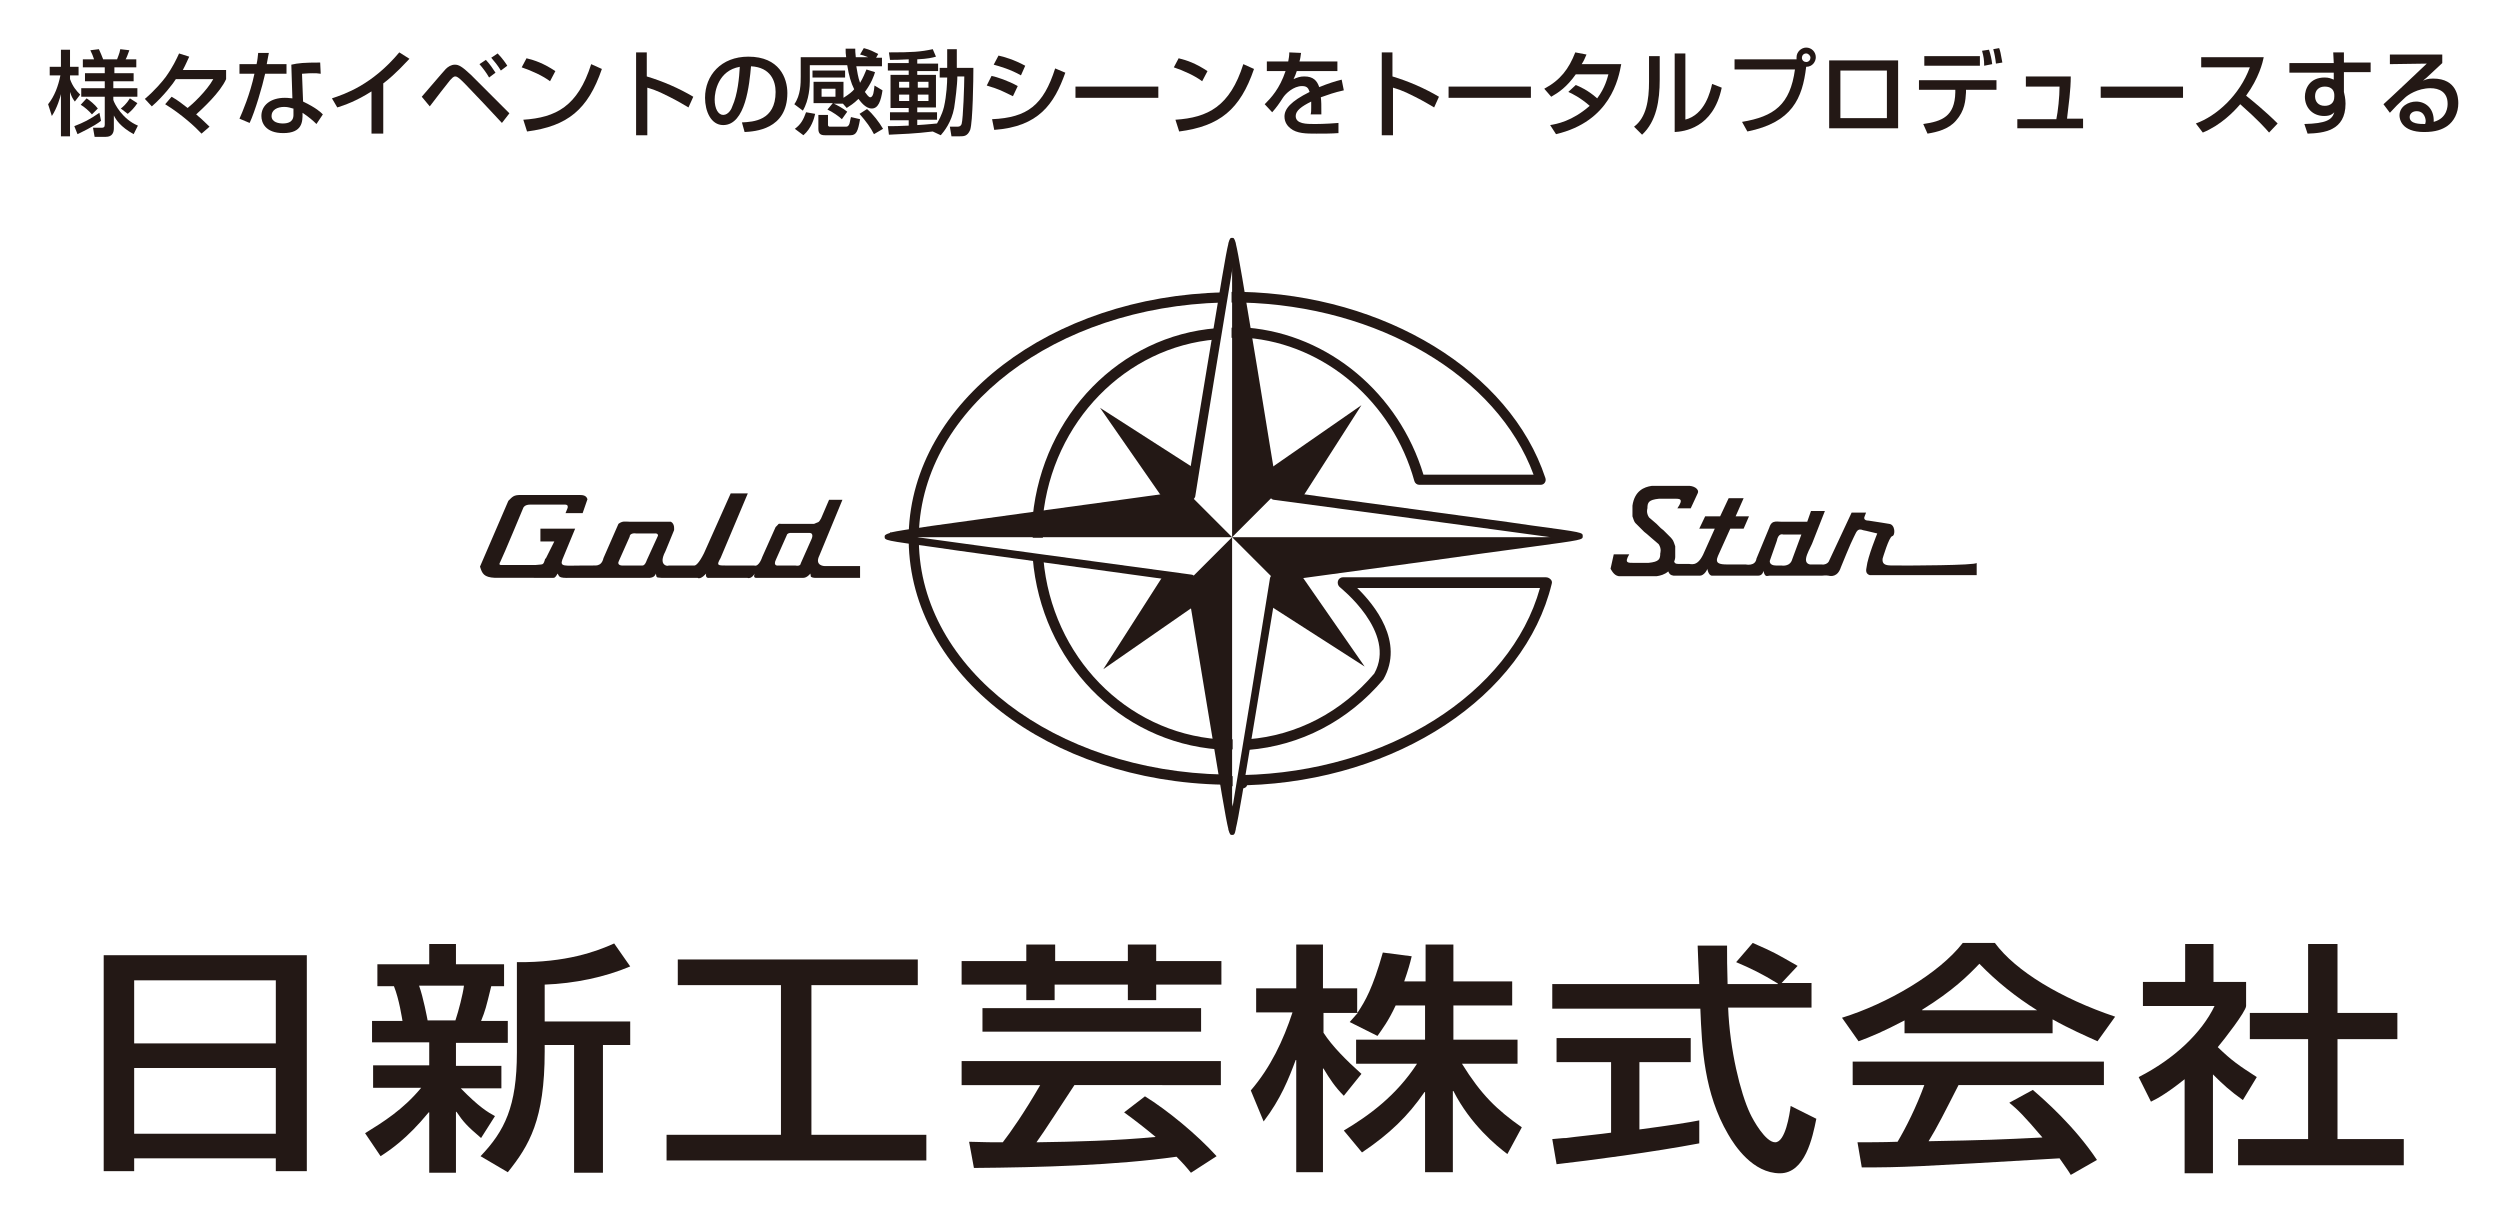 <?xml version="1.0" encoding="utf-8"?>
<!-- Generator: Adobe Illustrator 27.9.0, SVG Export Plug-In . SVG Version: 6.00 Build 0)  -->
<svg version="1.1" id="_レイヤー_2" xmlns="http://www.w3.org/2000/svg" xmlns:xlink="http://www.w3.org/1999/xlink" x="0px"
	 y="0px" viewBox="0 0 467.7 226.8" style="enable-background:new 0 0 467.7 226.8;" xml:space="preserve">
<style type="text/css">
	.st0{fill:#231815;}
</style>
<g>
	<g>
		<g>
			<g>
				<polygon class="st0" points="222.7,108.3 217.6,107.7 206.4,125.2 223.4,113.4 				"/>
			</g>
			<g>
				<polygon class="st0" points="238.3,108.3 237.7,113.4 255.3,124.7 243.5,107.7 				"/>
			</g>
			<g>
				<polygon class="st0" points="238.3,92.7 243.5,93.3 254.7,75.8 237.7,87.6 				"/>
			</g>
			<g>
				<polygon class="st0" points="222.7,92.7 223.4,87.6 205.8,76.3 217.6,93.3 				"/>
			</g>
			<g>
				<path class="st0" d="M227.9,140.2l2.7,0v-1.9l-2.6,0c-17.4-1.3-31.2-15.5-32.8-33.7c-0.7-0.1-1.3-0.2-2-0.3l0,0.1
					C194.8,123.7,209.4,138.8,227.9,140.2z"/>
				<path class="st0" d="M227.6,61.4c-18,1.4-32.5,16.2-34.4,35.2l0,4h1.9l0-3.8c1.8-17.9,15.5-31.9,32.4-33.3
					c0.1-0.7,0.2-1.3,0.3-2L227.6,61.4z"/>
				<path class="st0" d="M230.5,56.6l1.8,0c25.5,0.6,47.8,13.7,54.6,32.2l-20.6,0c-4.6-15.2-17.7-26.2-32.9-27.5l-3,0v1.9l2.9,0
					c14.6,1.2,27.2,12,31.3,26.8c0.1,0.4,0.5,0.7,0.9,0.7l22.7,0c0.3,0,0.6-0.1,0.8-0.4c0.2-0.3,0.2-0.6,0.1-0.9
					c-6.6-19.9-30-34.2-56.9-34.8l-1.8,0V56.6z"/>
				<path class="st0" d="M289.2,108l-38,0c-0.4,0-0.8,0.3-0.9,0.7c-0.1,0.4,0,0.8,0.3,1.1c0.1,0.1,10.8,8.5,6.5,16.2
					c-6.1,7.2-14.5,11.6-23.6,12.3c-0.1,0.7-0.2,1.3-0.3,2l0.3,0c9.8-0.8,18.7-5.4,25.3-13.2c4-7-1.7-14-4.9-17.1l34.2,0
					c-5.5,19.8-28.6,34.4-55.6,35c-0.1,0.9-0.3,1.7-0.4,2.5l0.1,0c0.1,0,0.1,0,0.2,0c0.4,0,0.8-0.2,0.9-0.6
					c28-0.9,51.9-16.6,57-37.7c0.1-0.3,0-0.6-0.2-0.8C289.8,108.1,289.5,108,289.2,108z"/>
				<path class="st0" d="M230.5,145.2l-1.5-0.3c-31.7-0.6-56.8-19.8-57.1-43.6c-0.7-0.1-1.4-0.2-1.9-0.3l0,0.2
					c0.3,25,26.2,45,58.9,45.6l1.7,0.3V145.2z"/>
				<path class="st0" d="M171.9,100.5l0-0.7c0.7-23.5,25.6-42.4,56.8-43.2c0.1-0.7,0.2-1.3,0.3-1.9l-0.1,0
					c-32.3,0.7-58.2,20.5-58.9,45.1l0,0.7H171.9z"/>
			</g>
			<g>
				<g>
					<path class="st0" d="M230.5,45.5v55l7.8-7.8C238.3,92.7,230.7,45.5,230.5,45.5z"/>
				</g>
				<g>
					<path class="st0" d="M222.7,92.7c0,0-56.4,7.7-56.4,7.8h64.2v0L222.7,92.7z"/>
				</g>
				<g>
					<path class="st0" d="M230.5,100.5l-7.8,7.8c0,0,7.7,47.2,7.8,47.2V100.5L230.5,100.5z"/>
				</g>
				<g>
					<path class="st0" d="M238.3,108.3c0,0,57-7.7,57-7.8h-64.8L238.3,108.3z"/>
				</g>
			</g>
			<path class="st0" d="M230.5,156.2c-0.3,0-0.4,0-0.7-1l0,0c0,0,0,0,0-0.1c-0.5-2-1.4-7.5-4-23.2c-1.7-10.3-3.4-20.5-3.8-23
				c-2.8-0.4-15.2-2.1-27.6-3.8c-7.1-1-14.1-1.9-19.4-2.7c-9.5-1.3-9.5-1.3-9.5-2c0-0.2,0-0.4,1-0.7l0-0.1c0,0,0.1,0,0.2,0
				c2.2-0.5,8.8-1.4,27.7-4c12.4-1.7,24.9-3.4,27.6-3.8c0.4-2.5,2.1-12.8,3.8-23c2.6-15.6,3.5-21.2,4-23.2c0,0,0-0.1,0-0.1l0,0
				c0.3-1,0.4-1,0.7-1c0.3,0,0.4,0,0.7,1l0,0c0,0,0,0,0,0.1c0.5,2,1.4,7.5,4,23.2c1.7,10.3,3.3,20.5,3.8,23
				c2.8,0.4,15.4,2.1,27.9,3.8c7.1,1,14.3,1.9,19.6,2.7c9.6,1.3,9.6,1.3,9.6,2c0,0.7,0,0.7-9.6,2c-5.3,0.7-12.5,1.7-19.6,2.7
				c-12.6,1.7-25.1,3.4-27.9,3.8c-0.4,2.5-2.1,12.7-3.8,23c-2.6,15.7-3.5,21.2-4,23.2c0,0,0,0.1,0,0.1l0,0
				C231,156.2,230.8,156.2,230.5,156.2z M171.6,100.5c10.8,1.5,36.4,5,51.3,7c0.3,0,0.6,0.3,0.7,0.6c1.6,10.1,5.4,33.3,7,42.8
				c1.6-9.5,5.4-32.7,7-42.8c0.1-0.3,0.3-0.6,0.7-0.6c15.1-2,40.8-5.5,51.8-7c-10.9-1.5-36.7-5-51.8-7c-0.3,0-0.6-0.3-0.7-0.6
				c-1.6-10.1-5.4-33.3-7-42.9c-1.6,9.6-5.4,32.7-7,42.9c-0.1,0.3-0.3,0.6-0.7,0.6C207.9,95.5,182.4,99,171.6,100.5z"/>
			<path class="st0" d="M102.1,104.5l1.6-3.2h-2.6v-2.4h6.5l-2.4,5.8c-0.5,1.4,0.5,1.1,3.7,1.1h2c0.2-0.1,1.6,0.4,2-1.4l2.8-6.4
				c0.8-0.6,1.3-0.4,2-0.4h7.8c0.8,0.4,0.6,1.6,0.6,1.6l-1.6,3.9c-1.8,3.4,1.5,2.7,0.3,2.7h4.5c0,0,0,0,0.6,0c0.3,0,0.9-0.5,1.8-2.3
				l5-11.2h3.2l-5.1,12.1c-0.8,1.4-0.6,1.4,1.2,1.4h5.1c0.9,0.3,1.5-1.6,1.5-1.6l2.5-5.6c0.6-0.5,0.4-0.7,1-0.6h6.2
				c0.8-0.4,0.8-0.1,1.3-1l1.5-3.5h2.5l-4.3,10.4c-1,2,1,2,1,2h6.6v2.2h-8.5c0,0-0.4,0-0.7-0.2l-0.1-0.6c0,0-0.6,0.8-1.3,0.8h-8.8
				c0,0-0.7,0.1-0.3-0.8c0,0-0.6,1.1-1.4,0.8h-7.1c0,0-0.8,0.2-0.6-0.8c0,0-1,1.2-1.6,0.8h-6.8c-0.8-0.1-0.9,0.1-1-0.8
				c-0.1,0.3-0.3,0.7-1.1,0.8h-8.2c0,0-6.3,0-6.6,0c-2.5,0.1-2.1-0.3-2.5-0.8c0,0-0.4,0.9-0.8,0.8H92.6c-2.1-0.1-2.4-0.8-2.8-2.1
				l5.3-12.3c0.8-0.8,1-1.1,2.3-1.1h11c0.7,0,1.3,0.1,1.5,0.8L109,96h-3.2l0.4-1c0.1-0.7-0.3-0.6-1.3-0.6c-1.3,0-5.7,0-5.7,0
				c-1.1,0-1.3,0.6-1.3,0.6s-3.7,8.9-4.3,10.1c-0.4,0.7,0,0.6,0.7,0.6h5.9c1.4-0.2,1.4,0.2,1.8-1.2 M117.8,100.4l-2,4.5
				c-0.5,0.9,0.6,0.9,0.6,0.9h3.8c0.5,0,0.8-1,0.8-1l2.1-4.6c0-0.5-0.6-0.4-0.6-0.4H119C118.4,99.7,117.8,99.9,117.8,100.4
				 M151.4,99.7h-3.6c-0.6,0.1-0.6,0.4-0.6,0.4l-2,4.5c-0.7,1.4,0.4,1.2,0.4,1.2h3.2c1,0.2,1-0.4,1-0.4l2-4.5
				C151.8,100.9,152.4,99.7,151.4,99.7z"/>
			<path class="st0" d="M356.1,105.8c-2.3-0.1-4.1,0.4-3.9-1.3c0,0,1.2-4.1,1.8-4.2c0.6-0.1,0.6-2.2-0.6-2.3c0,0-2.4-0.4-3.8-0.6
				c-1.1,0-0.8-0.7-0.8-0.7l0.3-0.8h-2.7l-4.3,9.2c-0.2,0.3-0.7,0.6-1.3,0.5h-2.2c-1.8-0.4,0.2-3.1,0.6-4.4l2.2-5.6h-2.6l-0.7,2
				h-4.3c-1.3,0.1-2.3-0.5-2.8,1.1l-2.4,5.8c-0.2,1.5-2,1.1-2,1.1s-1.1,0-3.4,0c-1.6,0-2.4-0.2-1.8-1.6l2.3-5.1h2.5l1-2.3h-2.5
				l1.5-3.4h-2.8l-1.6,3.4H319l-1.1,2.3h2.9l-2.2,4.9c-1.2,2.4-2.3,1.6-2.9,1.7h-1.5c-0.6,0-0.8,0-1-0.4c0.1-0.3,0.2-0.6,0.2-0.9v-2
				c-0.4-1.2-0.4-1.1-0.8-1.6l-1.4-1.4l0,0l-0.5-0.4l-0.8-0.8l0,0l-1.4-1.2c-0.6-0.9-0.3-1.7-0.3-1.7c0-1.1,0.2-1.6,2.2-1.8h2.7
				c1.1,0,2-0.1,0.7,1.8h2.5l1.3-2.8c0.4-0.8-0.8-1.5-1.9-1.4H309c-1.4,0.2-3.2,0.9-3.6,3.7v2c0.4,1.2,0.4,1.1,0.8,1.5l1.4,1.4l0,0
				l0.5,0.4l0.8,0.7l0,0l1.4,1.2c0.6,0.9,0.3,1.7,0.3,1.7c0,1.1-0.2,1.6-2.2,1.8h-2.7c-1.1,0-1.9,0.1-0.9-1.6h-2.9l-0.6,2.7
				c0.3,0.5,0.8,1.5,1.9,1.4h6.7c0.7-0.1,1.5-0.3,2.2-0.9c0.2,0.5,0.4,0.7,1,0.8h4.9c0.8,0,1.4-1.1,1.4-1.3c0,0,0.2,1.3,0.9,1.3
				c0.5,0,8.6,0,8.6,0c0.9,0,1-0.9,1-0.9c0.3,1.3,0.7,0.9,1.1,0.9c0.3,0,9.8,0,9.8,0s0.9-0.1,1.3,0c0.4,0.1,1.7,0.3,2.3-1.6
				c0,0,1.9-4.7,2.4-5.6c0.5-0.9,0.6-1.8,1.8-1.3c0,0,0.6,0.1,2.6,0.6c0,0-1.8,4.4-2,6.3c0,0.2-0.4,1.2,0.6,1.5h20v-2.3
				C369.8,105.8,356.3,105.8,356.1,105.8z M335.3,104.6c-0.4,1.5-2,1.2-2,1.2h-1c-1.4,0-1.2-0.9-1.2-0.9l1.3-3.7
				c0.3-1.6,1.2-1.2,1.2-1.2h3.4L335.3,104.6z"/>
		</g>
		<g>
			<path class="st0" d="M9,19.5c1.2-1.5,1.9-3.4,2.3-5.4H9.3v-1.6h2.1V9.3h1.7v3.2h1.6v1.6h-1.6v0.7c0.5,1.4,1.2,2.2,1.9,2.9L14,19
				c-0.5-0.7-0.6-0.9-0.9-1.8h0v8.3h-1.7v-7.9h0c-0.1,0.5-0.7,2.6-1.7,4.1L9,19.5z M18.9,22.6c-1.2,1-4.2,2.4-4.4,2.5l-0.6-1.5
				c1.8-0.7,2.8-1.2,4.7-2.5L18.9,22.6z M25,25.1c-2.5-1.4-3.3-2.7-3.7-3.5h0V24c0,0.8-0.3,1.6-1.5,1.6h-2.1l-0.3-1.7h1.6
				c0.4,0,0.6-0.1,0.6-0.6v-5.2h-4.4v-1.6h4.4v-1.3h-3.7v-1.5h3.7v-1.1h-4.1v-1.5h2.1c-0.2-0.6-0.4-1.1-0.7-1.7l1.6-0.2
				c0.3,0.6,0.6,1.4,0.8,1.9h2.6c0-0.1,0.5-1.1,0.6-1.9l1.7,0.2c-0.3,0.8-0.5,1.4-0.7,1.7h2v1.5h-4.1v1.1H25v1.5h-3.8v1.3h4.5v1.6
				h-4.5v0.6c0.2,0.7,1.7,3.6,4.6,4.8L25,25.1z M17.2,21.4c-0.5-0.6-1.4-1.4-2.1-1.8l1.1-1.2c0.5,0.3,1.6,1.2,2.1,1.9L17.2,21.4z
				 M25.7,19.3c-0.6,0.9-1.1,1.4-1.8,2l-1.3-1c0.3-0.2,1.1-0.9,1.7-1.9L25.7,19.3z"/>
			<path class="st0" d="M37.7,25c-1.1-1.2-3.7-3.6-6.8-5.5l1.2-1.4c1.1,0.6,2.1,1.4,3,2.1c0.8-0.6,3.6-3.2,4.8-5.4h-7
				c-0.4,0.7-2.4,3.3-4.5,5.1l-1.3-1.4c1.8-1.5,3.4-3.4,3.9-4.1c1.3-1.8,2-3.3,2.5-4.4l1.9,0.6c-0.3,0.6-0.6,1.4-1.2,2.5h8.1v1.7
				c-1.1,2.5-4.4,5.5-5.6,6.6c0.6,0.5,1.4,1.2,2.5,2.3L37.7,25z"/>
			<path class="st0" d="M50.3,9.9c0,0.1-0.3,1.4-0.4,2.1h3.7v1.8h-4c-0.5,2.3-1.9,7.1-2.9,9.2l-1.9-0.8c0.5-1.1,2-4.6,2.8-8.4h-2.8
				V12H48c0.2-0.9,0.2-1.3,0.3-2.1L50.3,9.9z M60,13.8c-0.6-0.1-0.9-0.1-1.5-0.1c-1.1,0-1.6,0.1-2,0.1l0.2,5.2
				c2.5,1.2,3.3,2,3.7,2.4l-1.2,1.8c-0.6-0.6-1.4-1.3-2.6-2.1v0.2c0,1.4,0,3.6-3.6,3.6c-3.4,0-4.1-2-4.1-3.2c0-2,1.7-3.4,4.4-3.4
				c0.7,0,1.1,0.1,1.4,0.1l-0.2-6.3c1.3-0.3,2.4-0.4,5.4-0.4L60,13.8z M54.8,20.3c-0.4-0.1-0.9-0.3-1.6-0.3c-1.4,0-2.4,0.6-2.4,1.7
				c0,1.2,1.4,1.4,2.1,1.4c2,0,2-1.2,2-1.7V20.3z"/>
			<path class="st0" d="M71.6,25h-2.1v-7.9c-2.8,1.8-5.1,2.6-6.4,3l-1-1.7c2.4-0.8,7.5-2.5,12.6-8.6l1.9,1.2c-2.7,2.9-4.1,4-4.9,4.6
				V25z"/>
			<path class="st0" d="M78.9,18.1c3.8-4.4,4.2-4.9,4.5-5.2c0.4-0.4,1-0.8,1.7-0.8c0.7,0,1.3,0.3,3,1.9c0.1,0.1,7,7,7.2,7.2L93.9,23
				c-1.1-1.2-5.7-6.1-6.7-7.1c-0.6-0.6-1.5-1.6-2-1.6c-0.4,0-0.6,0.3-1,0.7c-0.5,0.6-2.9,3.7-3.8,4.9L78.9,18.1z M91.5,14.5
				c-0.5-0.9-1.2-1.8-1.8-2.5l1.2-0.8c0.9,1,1.2,1.5,1.8,2.4L91.5,14.5z M93.7,13.2c-0.6-1-1.2-1.7-1.8-2.4l1.2-0.8
				c0.9,0.9,1.7,2.1,1.8,2.3L93.7,13.2z"/>
			<path class="st0" d="M102.9,15.2c-1.3-1-3.5-2-5.3-2.6l0.9-1.7c1.6,0.4,3.1,0.9,5.4,2.4L102.9,15.2z M97.9,22.4
				c6.1-0.4,10.2-2.5,12.7-10.4l2,0.9c-2.6,7.6-6.4,10.7-14,11.7L97.9,22.4z"/>
			<path class="st0" d="M121,9.8v4.5c3,0.9,6,2.2,8.7,3.8l-0.9,2c-0.7-0.4-1.8-1.1-3.6-2c-2.5-1.3-3.5-1.5-4.1-1.7v8.9h-2.1V9.8H121
				z"/>
			<path class="st0" d="M138.8,22.9c2.1-0.1,6.3-0.3,6.3-5.7c0-2-0.9-4.6-4.6-4.8c-0.3,3.3-1,11-5.2,11c-2.3,0-3.4-2.6-3.4-5.1
				c0-4.2,3-7.7,8.1-7.7c5.8,0,7.3,4,7.3,6.8c0,6.9-6.2,7.2-8,7.3L138.8,22.9z M133.7,18.6c0,1.8,0.7,2.9,1.6,2.9
				c1,0,1.6-1.2,1.7-1.6c1-2.2,1.3-5.4,1.4-7.4C134.4,13.2,133.7,17.1,133.7,18.6z"/>
			<path class="st0" d="M155.8,19.3h-3.6v-4h5.6v3c1.1-0.7,1.7-1.2,2-1.6c-0.6-1.2-1-2.6-1.3-4.5h-7v3c0,0.8-0.1,3.5-1.3,5.5
				l-1.6-1.2c1.2-1.7,1.2-3.9,1.2-5.2v-3.6h8.5c-0.1-0.6-0.1-1-0.1-1.6h1.8c0,0.4,0,0.7,0.1,1.6h2.3v0c-0.7-0.3-1.1-0.4-1.5-0.5
				l0.7-1.2c1.2,0.3,1.9,0.7,2.7,1.1l-0.4,0.7h1.1v1.6h-4.8c0.2,1.1,0.3,2,0.7,3.1c0.6-1,0.9-1.8,1.2-2.5l1.6,0.5
				c-0.2,0.7-0.7,2.1-1.9,3.7c0.3,0.4,0.7,1,1,1c0.6,0,0.7-1.2,0.8-2.2l1.5,0.9c-0.3,2-0.8,3.4-2,3.4c-1.2,0-2.1-1.3-2.5-1.8
				c-0.9,0.9-1.6,1.3-2.2,1.7l-0.7-0.8H155.8L155.8,19.3c0.7,0.3,2,1,2.7,1.6l-1,1.4c-0.5-0.5-1.8-1.4-2.7-1.8L155.8,19.3z
				 M148.7,24.1c1.1-0.8,1.6-1.7,2.1-3.1l1.7,0.3c-0.2,0.9-0.7,2.7-2.2,4L148.7,24.1z M152,13.2h6.1v1.3H152V13.2z M153.1,21.5h1.8
				v1.9c0,0.2,0.2,0.3,0.3,0.3h3.1c0.3,0,0.4-0.2,0.5-0.3c0.2-0.3,0.2-0.8,0.4-1.5l1.7,0.4c-0.4,2.3-0.7,3-1.8,3h-4.8
				c-0.8,0-1.2-0.3-1.2-1.2V21.5z M153.7,16.6v1.5h2.6v-1.5H153.7z M163.5,25.1c-0.6-1.2-1.4-2.3-2.7-3.8l1.4-0.9
				c1.1,0.9,2.3,2.5,3,3.7L163.5,25.1z"/>
			<path class="st0" d="M174.5,24.6c-3.2,0.4-6,0.5-8.2,0.6l-0.2-1.6c1,0,2.1,0,3.9-0.1v-1h-3.5V21h3.5v-0.8h-3.4V14h3.4v-0.8h-3.9
				v-1.4h3.9v-0.7c-1.7,0.1-2.7,0.1-3.5,0.1l-0.2-1.4c4.4,0,5.9-0.1,8.2-0.6l0.6,1.4c-0.7,0.2-1.5,0.4-3.5,0.5v0.8h3.9v1.4h-3.9V14
				h3.5v6.1h-3.5V21h3.7v1.4h-3.7v1c1.9-0.1,3.5-0.3,3.7-0.3c0.2-0.4,0.9-1.5,1.3-3.1c0.5-2.2,0.6-4.6,0.6-5.5v0h-1.4v-1.8h1.4V9.2
				h1.8v3.5h3.1c0,2.1-0.1,10.1-0.6,11.6c-0.5,1.2-1.2,1.2-1.9,1.2H178l-0.3-1.8h1.4c0.6,0,0.7-0.3,0.8-0.5c0.3-1,0.5-7.5,0.5-8.9
				h-1.3v0c0,1.6-0.4,4.6-0.6,5.9c-0.5,2.7-1.9,4.4-2.5,5.1L174.5,24.6z M168.2,15.3v1.1h1.9v-1.1H168.2z M168.2,17.7v1.2h1.9v-1.2
				H168.2z M171.7,15.3v1.1h2v-1.1H171.7z M171.7,17.7v1.2h2v-1.2H171.7z"/>
			<path class="st0" d="M189.5,18c-2.3-1.1-2.3-1.2-4.9-2l0.9-1.8c1,0.2,3.1,0.9,4.9,1.9L189.5,18z M185.6,22.3
				c6.6-0.3,9.6-2.6,11.8-9.5l1.9,0.8c-2.1,5.9-5,10.1-13.3,10.7L185.6,22.3z M191,14.1c-1.9-1.1-4-1.7-5.1-2l0.9-1.7
				c1,0.2,3,0.8,5,1.9L191,14.1z"/>
			<path class="st0" d="M216.7,16.2v2.1h-15.5v-2.1H216.7z"/>
			<path class="st0" d="M224.9,15.2c-1.3-1-3.5-2-5.3-2.6l0.9-1.7c1.6,0.4,3.1,0.9,5.4,2.4L224.9,15.2z M219.9,22.4
				c6.1-0.4,10.2-2.5,12.7-10.4l2,0.9c-2.6,7.6-6.4,10.7-14,11.7L219.9,22.4z"/>
			<path class="st0" d="M243.4,9.9c-0.1,0.6-0.1,1-0.3,1.6h7.1v1.8h-7.6c-0.2,0.6-0.3,0.9-0.6,1.5c0.7-0.3,1.2-0.5,2-0.5
				c1.7,0,2.4,0.8,2.8,2c1.7-0.7,3-1.1,4.2-1.4l0.4,2c-1.8,0.4-2.9,0.8-4.3,1.3c0.1,0.8,0.1,1.4,0.1,3.2h-2c0.1-0.4,0.1-0.7,0.1-1.3
				c0-0.5,0-0.8,0-1.1c-1.8,0.9-2.9,1.7-2.9,2.7c0,1.5,2,1.5,3.6,1.5c0.2,0,2,0,4.4-0.2v1.9c-1.3,0.1-2.8,0.1-4.1,0.1
				c-1.9,0-3.7,0-4.9-1c-0.5-0.4-1.1-1.1-1.1-2.2c0-1.4,1.1-2.8,4.7-4.6c-0.2-0.5-0.3-1.1-1.4-1.1c-1.6,0-3.1,1.4-3.6,2.2
				c-0.7,1.1-1.2,1.8-2,2.7l-1.4-1.5c1.2-1.2,2.8-2.9,3.9-6.2h-3.5v-1.8h4c0.1-0.6,0.2-1,0.2-1.7L243.4,9.9z"/>
			<path class="st0" d="M260.5,9.8v4.5c3,0.9,6,2.2,8.7,3.8l-0.9,2c-0.7-0.4-1.8-1.1-3.6-2c-2.5-1.3-3.5-1.5-4.1-1.7v8.9h-2.1V9.8
				H260.5z"/>
			<path class="st0" d="M286.4,16.2v2.1H271v-2.1H286.4z"/>
			<path class="st0" d="M294.8,15.9c0.7,0.3,2.2,0.9,4,2.5c1.5-2,1.9-3.8,2.1-4.5h-6.1c-1.7,2.4-3.2,3.4-4.6,4.2l-1.3-1.5
				c3-1.6,4.6-3.7,5.8-6.8l2.1,0.4c-0.3,0.7-0.5,1.2-0.9,1.8h7.4c-0.5,2.7-2,10.7-12.2,13.1l-1.1-1.7c1.2-0.2,4.1-0.7,7.4-3.6
				c-1.7-1.5-3.3-2.3-4-2.6L294.8,15.9z"/>
			<path class="st0" d="M310.5,14.9c0,3.9-0.6,7.8-3.3,10.3l-1.5-1.5c2.3-1.7,2.8-5,2.8-8.4v-4.8h2V14.9z M315.2,22.4
				c3.8-0.9,4.8-5.4,5.1-6.7l1.8,0.7c-1.6,7.7-7.2,8.2-8.8,8.3V10h2V22.4z"/>
			<path class="st0" d="M325.9,22.8c6-1,9-3.2,9.9-9.8h-11.3v-1.9h11.6c0-0.1,0-0.3,0-0.4c0-1,0.9-1.8,1.8-1.8c1,0,1.8,0.8,1.8,1.8
				c0,0.8-0.6,1.8-1.8,1.8c-0.7,5.9-2.6,10.4-11,12.1L325.9,22.8z M337.9,10c-0.5,0-0.8,0.4-0.8,0.8c0,0.5,0.4,0.8,0.8,0.8
				c0.5,0,0.8-0.4,0.8-0.8C338.7,10.4,338.3,10,337.9,10z"/>
			<path class="st0" d="M355.1,11.3V24h-12.9V11.3H355.1z M353,13.2h-8.7v8.9h8.7V13.2z"/>
			<path class="st0" d="M373.5,15v1.8h-5.7l0,0.5c-0.1,1.5-0.2,3.4-1.9,5.3c-1.4,1.6-3.5,2.1-5.3,2.4l-0.8-1.8
				c3.5-0.5,5.9-1.4,6-5.9l0-0.5h-6.8V15H373.5z M370.4,10.5v1.8H360v-1.8H370.4z M371.2,12.3c0-1.1-0.1-1.7-0.4-2.8l1.3-0.2
				c0.3,0.9,0.5,1.8,0.6,2.7L371.2,12.3z M373.4,11.9c-0.1-1-0.3-2-0.5-2.7L374,9c0.2,0.5,0.3,1,0.6,2.7L373.4,11.9z"/>
			<path class="st0" d="M387.4,14.2c0,2.7-0.4,5.4-0.7,8h3V24h-12.3v-1.7h7.3c0.3-1.4,0.6-4.2,0.6-6.1H379v-1.9H387.4z"/>
			<path class="st0" d="M408.4,16.2v2.1H393v-2.1H408.4z"/>
			<path class="st0" d="M410.8,23.1c3.9-1.4,8.2-5.3,10.1-10.5h-9.1v-1.9h11.7c-0.2,1-0.9,3.9-3.3,7.2c1,0.8,3.6,2.9,5.9,5.2
				l-1.6,1.7c-0.7-0.8-2-2.3-5.4-5.3c-1.2,1.4-3.6,3.9-7,5.3L410.8,23.1z"/>
			<path class="st0" d="M436.5,9.8h2v1.9h5v1.8h-5v3.7c0.1,0.5,0.3,1.2,0.3,2.2c0,5.1-4.1,5.5-7.1,5.6l-0.6-1.8
				c4.1-0.1,5.2-0.8,5.6-2.2l0,0c-0.3,0.3-0.7,0.7-1.9,0.7c-2.2,0-3.6-1.6-3.6-3.6c0-1.4,0.8-3.6,3.7-3.6c0.8,0,1.2,0.2,1.7,0.4
				l0-1.3h-8.3v-1.8h8.3L436.5,9.8z M436.7,17.8c0-0.4-0.1-1.6-1.8-1.6c-1,0-1.8,0.6-1.8,1.8c0,1,0.6,1.8,1.8,1.8
				c1,0,1.8-0.5,1.8-1.7V17.8z"/>
			<path class="st0" d="M456.9,10.1v1.7c-0.8,0.7-2.1,2-2.9,2.7c-0.2,0.2-0.4,0.3-0.7,0.6l0,0c0.5-0.2,0.8-0.4,1.9-0.4
				c4.5,0,4.7,3.6,4.7,4.6c0,1.8-0.8,3.4-2.1,4.3c-0.9,0.6-2.1,1.1-4.3,1.1c-4.3,0-4.6-2.5-4.6-3.1c0-1.7,1.7-2.6,3.1-2.6
				c1.7,0,3.4,1.2,3.3,3.8c2.6-0.7,2.6-3,2.6-3.4c0-2.2-1.6-2.9-3.2-2.9c-2.4,0-4.3,1.3-4.8,1.8c-1.4,1.3-1.6,1.5-2.8,2.8l-1.2-1.6
				c0.6-0.5,7.8-7.3,8.1-7.6l-6.9,0.1v-1.8H456.9z M453.8,22.6c0-0.1-0.1-1.8-1.7-1.8c-0.8,0-1.3,0.5-1.3,1.1c0,1.3,1.9,1.3,2.9,1.3
				C453.8,22.9,453.8,22.7,453.8,22.6z"/>
		</g>
		<g>
			<path class="st0" d="M19.4,178.7h38v40.4h-5.8v-2.4H25.1v2.4h-5.7V178.7z M25.1,195.2h26.5v-11.8H25.1V195.2z M25.1,212.1h26.5
				v-12.3H25.1V212.1z"/>
			<path class="st0" d="M68.3,212c3.4-2.1,7.1-4.4,10.5-8.5h-9v-4.2h10.5v-4.3H69.6V191h5.7c-0.1-0.5-0.6-4-1.6-6.5h-3.1v-4.1h9.7
				v-3.8h5v3.8h9v4.1h-2.4c-1,4.1-1.1,4.5-1.9,6.5H95v4.1h-9.7v4.3h8.5v4.2h-7.6c3.4,3.5,5.1,4.5,6.4,5.2l-2.6,4.1
				c-2.7-2.3-3.3-3-4.6-4.9h-0.1v11.4h-5v-11.3h-0.1c-4.1,5-7.3,7.1-9,8.2L68.3,212z M78.4,184.4c0.8,2.2,1.5,6,1.6,6.5h5.2
				c0.6-1.8,1.4-4.9,1.6-6.5H78.4z M117.9,180.8c-4.7,2-10.4,3.2-16,3.4v6.9h16v4.4h-5.1v23.9h-5.4v-23.9h-5.5v1.2
				c0,12.8-2.9,17.6-6.9,22.6l-5.1-3c4.5-4.7,6.8-9.3,6.8-19.4V180c9.2,0.1,14.9-2,18.2-3.5L117.9,180.8z"/>
			<path class="st0" d="M126.8,179.5h44.9v4.8h-19.9v28h21.5v4.8h-48.6v-4.8h21.4v-28h-19.3V179.5z"/>
			<path class="st0" d="M192.1,176.7h5.3v3.1H211v-3.1h5.3v3.1h12.2v4.4h-12.2v2.9H211v-2.9h-13.7v2.9h-5.3v-2.9h-12.1v-4.4h12.1
				V176.7z M222.8,219.4c-0.8-1-1.5-1.8-2.7-3c-11.3,1.6-25.4,2-37.9,2.1l-0.9-4.9c2.9,0.1,4.6,0.1,6.3,0.1c1.4-1.8,4-5.5,7-10.7
				h-14.7v-4.5h48.5v4.5H201c-2,3-5.7,8.8-7.1,10.7c7.2-0.1,14.9-0.3,22.3-1c-1.8-1.5-3.7-3-5.9-4.6l3.9-3
				c4.2,2.6,9.8,7.2,13.4,11.2L222.8,219.4z M224.7,188.6v4.4h-40.9v-4.4H224.7z"/>
			<path class="st0" d="M261.1,188.1c-1.4,3-2.5,4.4-3.4,5.7l-5.2-2.6c0.6-0.7,0.9-1,1.5-1.7h-6.4v3.7c1.6,2.5,4.3,5.2,7.1,7.7
				l-3.3,4.1c-1.6-1.6-2.6-3.1-3.8-5.1h-0.1v19.4h-5v-21h-0.1c-1.3,3.5-2.8,7.3-6,11.5L234,204c3.7-4.3,6.1-9.4,7.8-14.6h-6.8v-4.5
				h7.5v-8.2h5v8.2h6.4v4.5h0.1c1.4-2.1,2.8-4.5,4.7-11.2l5.4,0.7c-0.3,1.3-0.7,2.7-1.4,4.7h4v-6.9h5.2v6.9h11v4.5h-11v6.4h12v4.5
				h-10.4c3.6,5.8,6.5,8.6,11.2,11.9l-2.7,5c-2-1.5-6.9-5.5-10.1-11.8h-0.1v15.2h-5.2v-15h-0.1c-3.1,4.5-6.5,7.8-11.7,11.3l-3.4-4.1
				c4.7-2.8,9.8-6.5,13.7-12.5h-11.4v-4.5h12.9v-6.4H261.1z"/>
			<path class="st0" d="M333.3,183.9h5.6v4.6h-15.6c0.3,7.9,2.3,16,4.1,19.8c0.6,1.3,2.9,5.4,4.7,5.4c1.9,0,2.7-5.2,2.9-6.8l4.8,2.4
				c-0.7,3.5-2.1,10.2-6.8,10.2c-5.1,0-8.5-5.2-9.7-7.3c-4.5-7.7-4.9-16.1-5.2-23.5h-27.7v-4.6h27.5c-0.1-2.4-0.3-6.5-0.3-7.2h5.5
				c0,2.3,0,4,0.1,7.2h9.4v-0.1c-2.9-1.8-5.2-2.9-7.8-4l3.1-3.6c4.1,1.8,4.2,1.9,8.4,4.3L333.3,183.9z M290.4,213.1
				c1.3-0.1,1.9-0.2,2.6-0.2c1.3-0.2,7.1-0.8,8.4-1v-13.2h-10.2v-4.5h25.1v4.5h-9.6v12.6c6-0.8,9.2-1.3,11.2-1.7v4.3
				c-8.4,1.6-20.5,3.2-26.7,3.9L290.4,213.1z"/>
			<path class="st0" d="M356.3,190.9c-4,2.1-6.4,3.1-8.6,3.9l-3.1-4.4c8.4-2.6,18.1-8.2,22.6-14h6c3.9,5.3,12.4,10.4,22.5,13.8
				l-3.3,4.6c-2.2-1-5.2-2.3-8.4-4.1v2.6h-27.7V190.9z M387.4,219.8c-0.6-1-0.8-1.2-2.1-3.1c-27.3,1.6-29.1,1.7-37,1.7l-0.8-4.7
				c1.1,0,5,0,7.5-0.1c1.6-2.7,3.5-6.5,5-10.6h-13.4v-4.4h47v4.4h-27.2c-2.6,5.1-4,7.9-5.6,10.5c10.7-0.2,13.2-0.3,21.3-0.7
				c-3.4-4-4.6-5.2-6.2-6.5l4.4-2.4c2.2,1.9,7.8,6.8,12,13.1L387.4,219.8z M381.1,189L381.1,189c-4-2.5-7.6-5.4-10.8-8.7
				c-2.1,2.2-4.9,5-10.7,8.6v0.1H381.1z"/>
			<path class="st0" d="M414,219.5h-5.3v-17.6c-3,2.4-5,3.6-6.3,4.2l-2.3-4.6c6.7-3.4,11.8-8.3,14.2-13.3h-13.4v-4.5h7.9v-7.1h5.3
				v7.1h6.1v4.5c0,1-4.2,6.4-5.3,7.7c2.7,2.6,3.9,3.4,7.3,5.6l-2.6,4.3c-2.4-1.7-3.8-3-5.6-4.8V219.5z M431.8,176.6h5.5v12.9h11.2
				v4.9h-11.2v18.7h12.4v4.9h-31v-4.9h13.1v-18.7h-10.9v-4.9h10.9V176.6z"/>
		</g>
	</g>
</g>
</svg>
